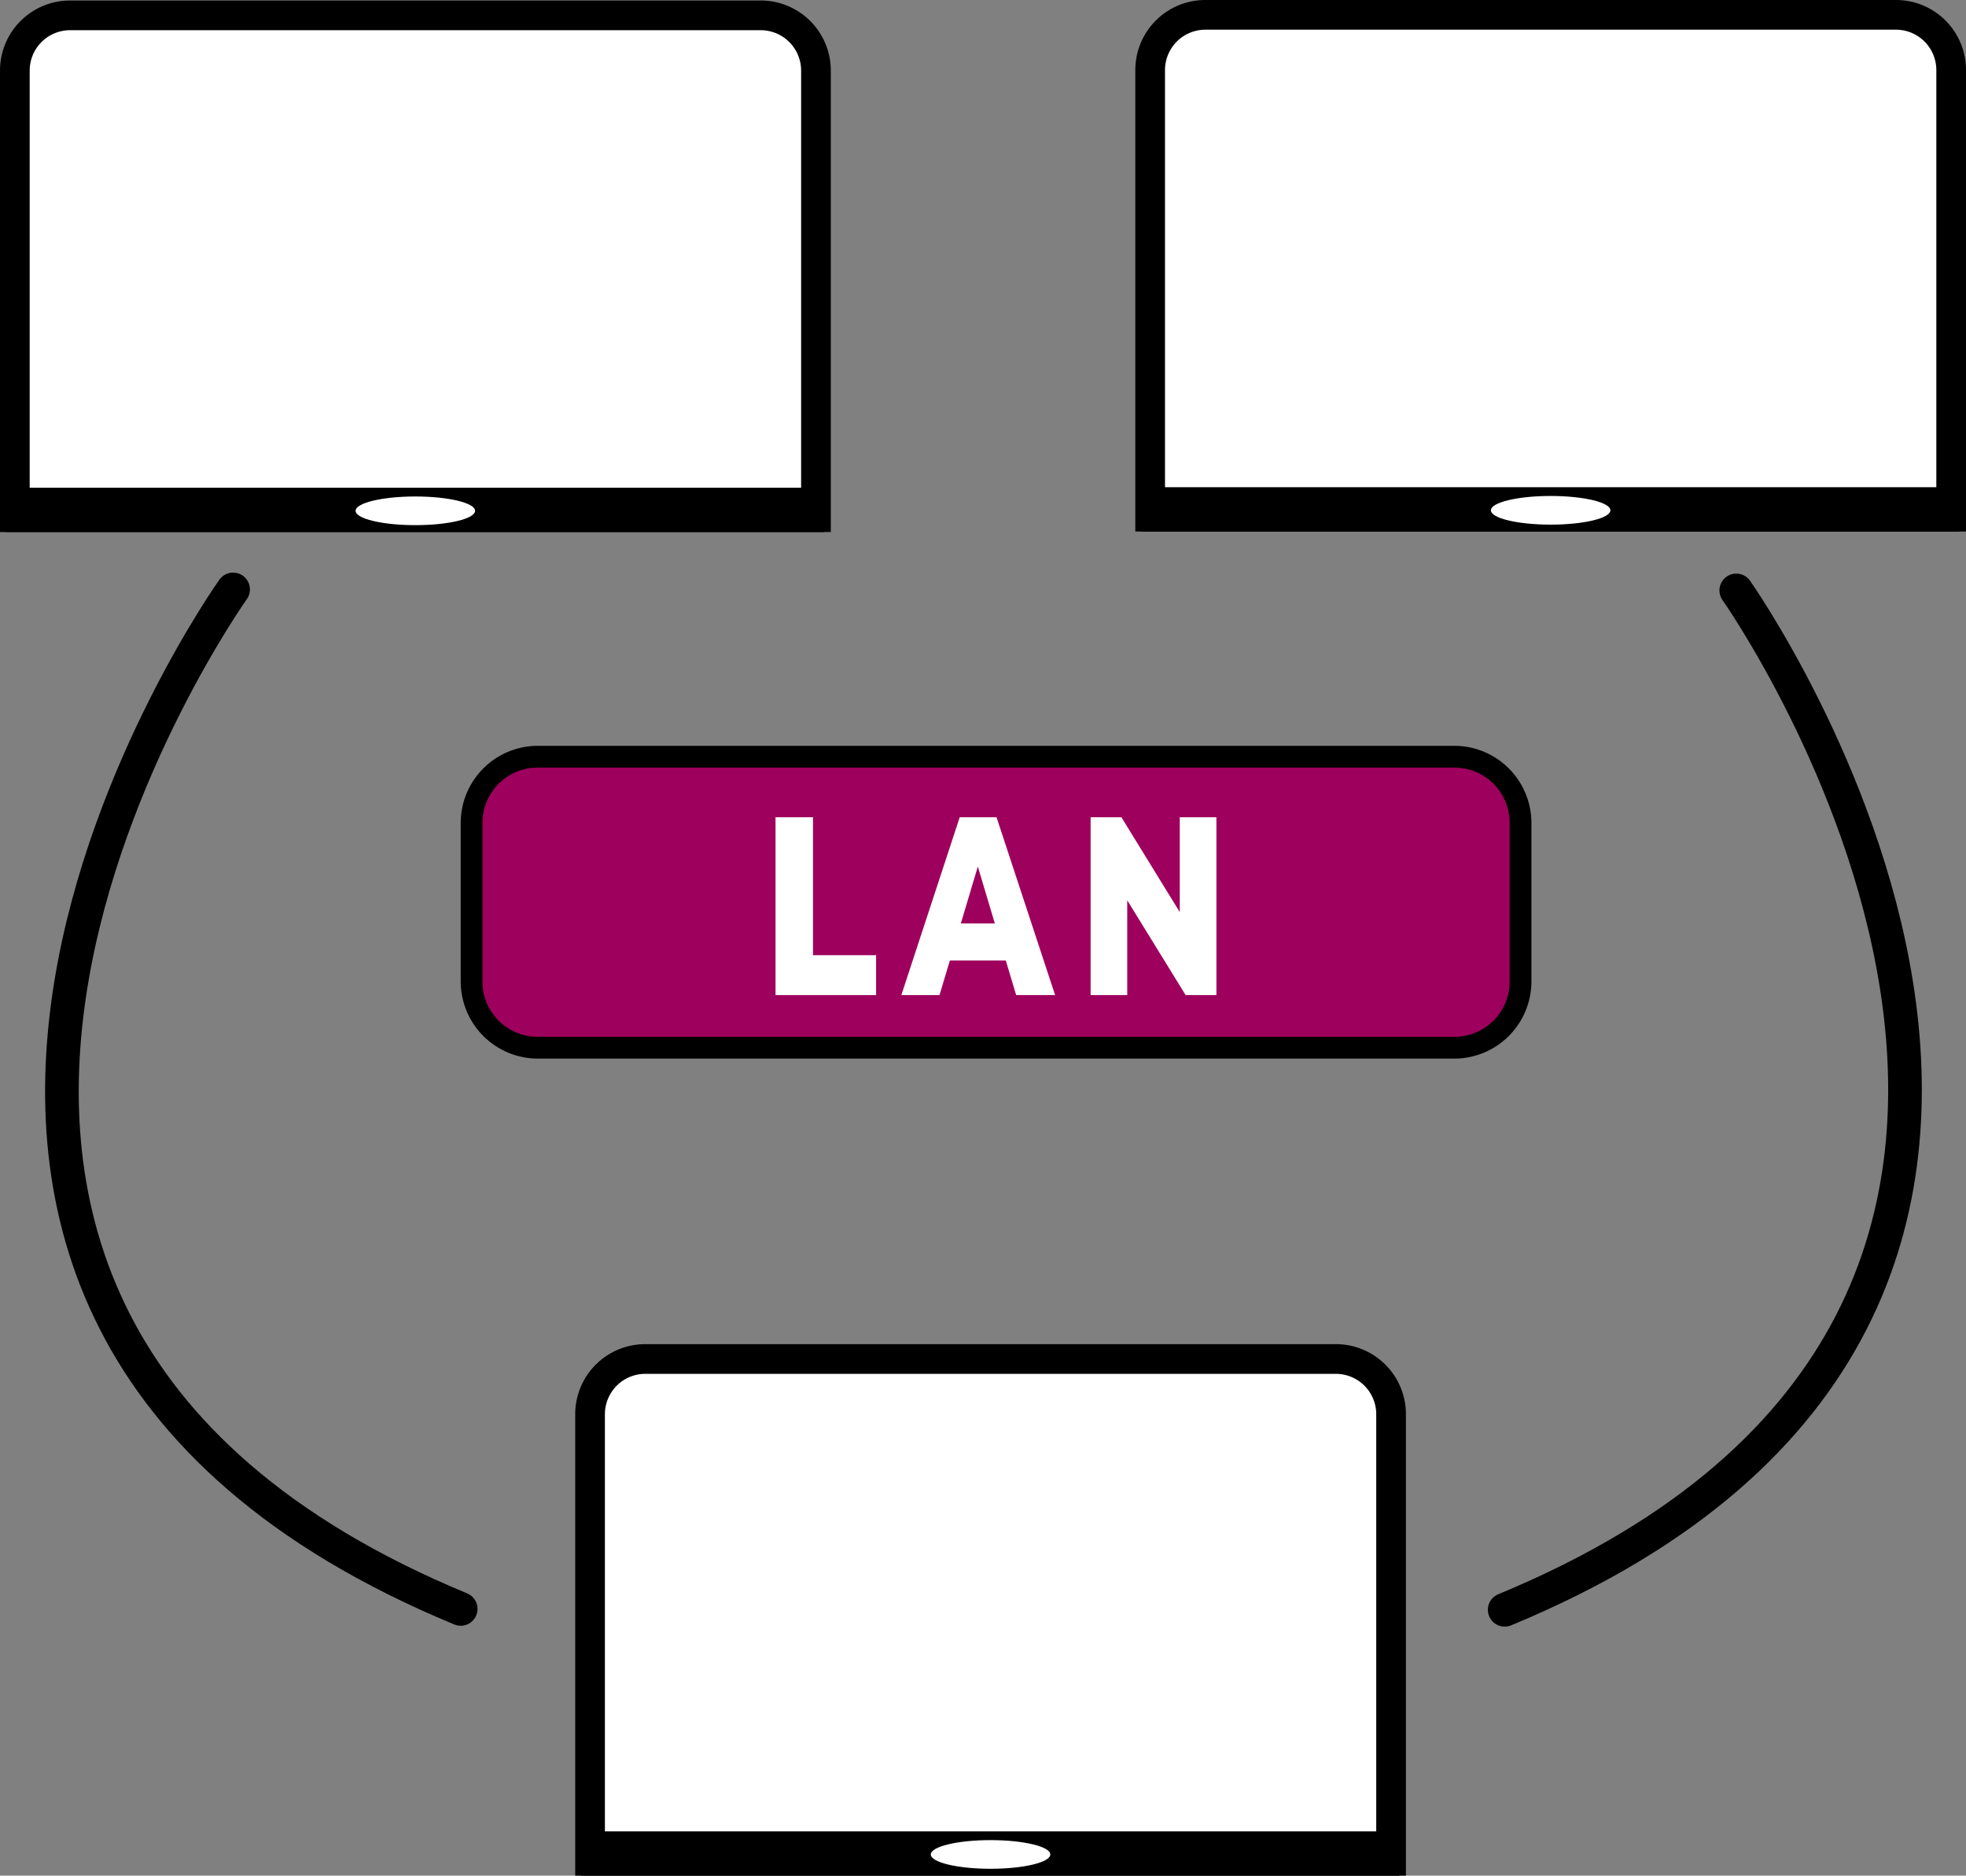 <svg id="Слой_1" data-name="Слой 1" xmlns="http://www.w3.org/2000/svg" viewBox="0 0 993.36 947.49"><rect x="0" y="0" width="993.36" height="947.49" fill="#808080" stroke="none"/><defs><style>.cls-1{fill:#9e005d;}.cls-2{fill:#fff;}.cls-3{fill:none;stroke:#000;stroke-linecap:round;stroke-miterlimit:10;stroke-width:17px;}</style></defs><rect class="cls-1" x="238.28" y="382.25" width="530" height="147" rx="33.34"/><path d="M1164.16,462A27.87,27.87,0,0,1,1192,489.84v80.32A27.87,27.87,0,0,1,1164.16,598H700.84A27.87,27.87,0,0,1,673,570.16V489.84A27.87,27.87,0,0,1,700.84,462h463.32m0-11H700.84A39,39,0,0,0,662,489.84v80.32A39,39,0,0,0,700.84,609h463.32A39,39,0,0,0,1203,570.16V489.84A39,39,0,0,0,1164.16,451Z" transform="translate(-429.22 -74.25)"/><path class="cls-2" d="M821.07,487.09H840v69.68h31.88v20.15H821.07Z" transform="translate(-429.22 -74.25)"/><path class="cls-2" d="M937.42,559.47H909.16l-5.24,17.45H884.64l29.49-89.83h18.61l29.59,89.83H942.66Zm-5.54-18.74L923.29,512l-8.59,28.74Z" transform="translate(-429.22 -74.25)"/><path class="cls-2" d="M1043.83,487.09v89.83h-15.55l-29.5-47.87v47.87H980.27V487.09h15.56L1025.32,535V487.09Z" transform="translate(-429.22 -74.25)"/><path class="cls-2" d="M436.72,335.5V109.9A27.92,27.92,0,0,1,464.61,82H813.56a27.92,27.92,0,0,1,27.89,27.89V335.5Z" transform="translate(-429.22 -74.25)"/><path d="M813.56,89.51A20.41,20.41,0,0,1,834,109.9V328H444.22V109.9a20.41,20.41,0,0,1,20.39-20.39H813.56m0-15H464.61a35.39,35.39,0,0,0-35.39,35.39V343H849V109.9a35.39,35.39,0,0,0-35.39-35.39Z" transform="translate(-429.22 -74.25)"/><rect x="7.4" y="250.88" width="404.51" height="13.37"/><path d="M836.64,329.63V334H441.12v-4.37H836.64m9-9H432.12V343H845.64V320.63Z" transform="translate(-429.22 -74.25)"/><ellipse class="cls-2" cx="209.86" cy="258.04" rx="30.19" ry="7.24"/><path class="cls-2" d="M1010.36,335.24V109.64a27.92,27.92,0,0,1,27.89-27.89h348.94a27.93,27.93,0,0,1,27.9,27.89v225.6Z" transform="translate(-429.22 -74.25)"/><path d="M1387.19,89.25a20.41,20.41,0,0,1,20.4,20.39v218.1H1017.86V109.64a20.41,20.41,0,0,1,20.39-20.39h348.94m0-15H1038.25a35.38,35.38,0,0,0-35.39,35.39v233.1h419.73V109.64a35.39,35.39,0,0,0-35.4-35.39Z" transform="translate(-429.22 -74.25)"/><rect x="581.04" y="250.62" width="404.51" height="13.37"/><path d="M1410.27,329.37v4.37H1014.76v-4.37h395.51m9-9H1005.76v22.37h413.51V320.37Z" transform="translate(-429.22 -74.25)"/><ellipse class="cls-2" cx="783.5" cy="257.78" rx="30.19" ry="7.24"/><path class="cls-2" d="M727.36,1014.24V788.64a27.92,27.92,0,0,1,27.89-27.89h348.94a27.93,27.93,0,0,1,27.9,27.89v225.6Z" transform="translate(-429.22 -74.25)"/><path d="M1104.19,768.25a20.41,20.41,0,0,1,20.4,20.39v218.1H734.86V788.64a20.41,20.41,0,0,1,20.39-20.39h348.94m0-15H755.25a35.38,35.38,0,0,0-35.39,35.39v233.1h419.73V788.64a35.39,35.39,0,0,0-35.4-35.39Z" transform="translate(-429.22 -74.25)"/><rect x="298.04" y="929.62" width="404.51" height="13.37"/><path d="M1127.27,1008.37v4.37H731.76v-4.37h395.51m9-9H722.76v22.37h413.51V999.37Z" transform="translate(-429.22 -74.25)"/><ellipse class="cls-2" cx="500.5" cy="936.78" rx="30.19" ry="7.24"/><path class="cls-3" d="M547,372S290,733,662,887" transform="translate(-429.22 -74.25)"/><path class="cls-3" d="M1306.5,372.5s255,360.94-117,514.94" transform="translate(-429.22 -74.25)"/></svg>